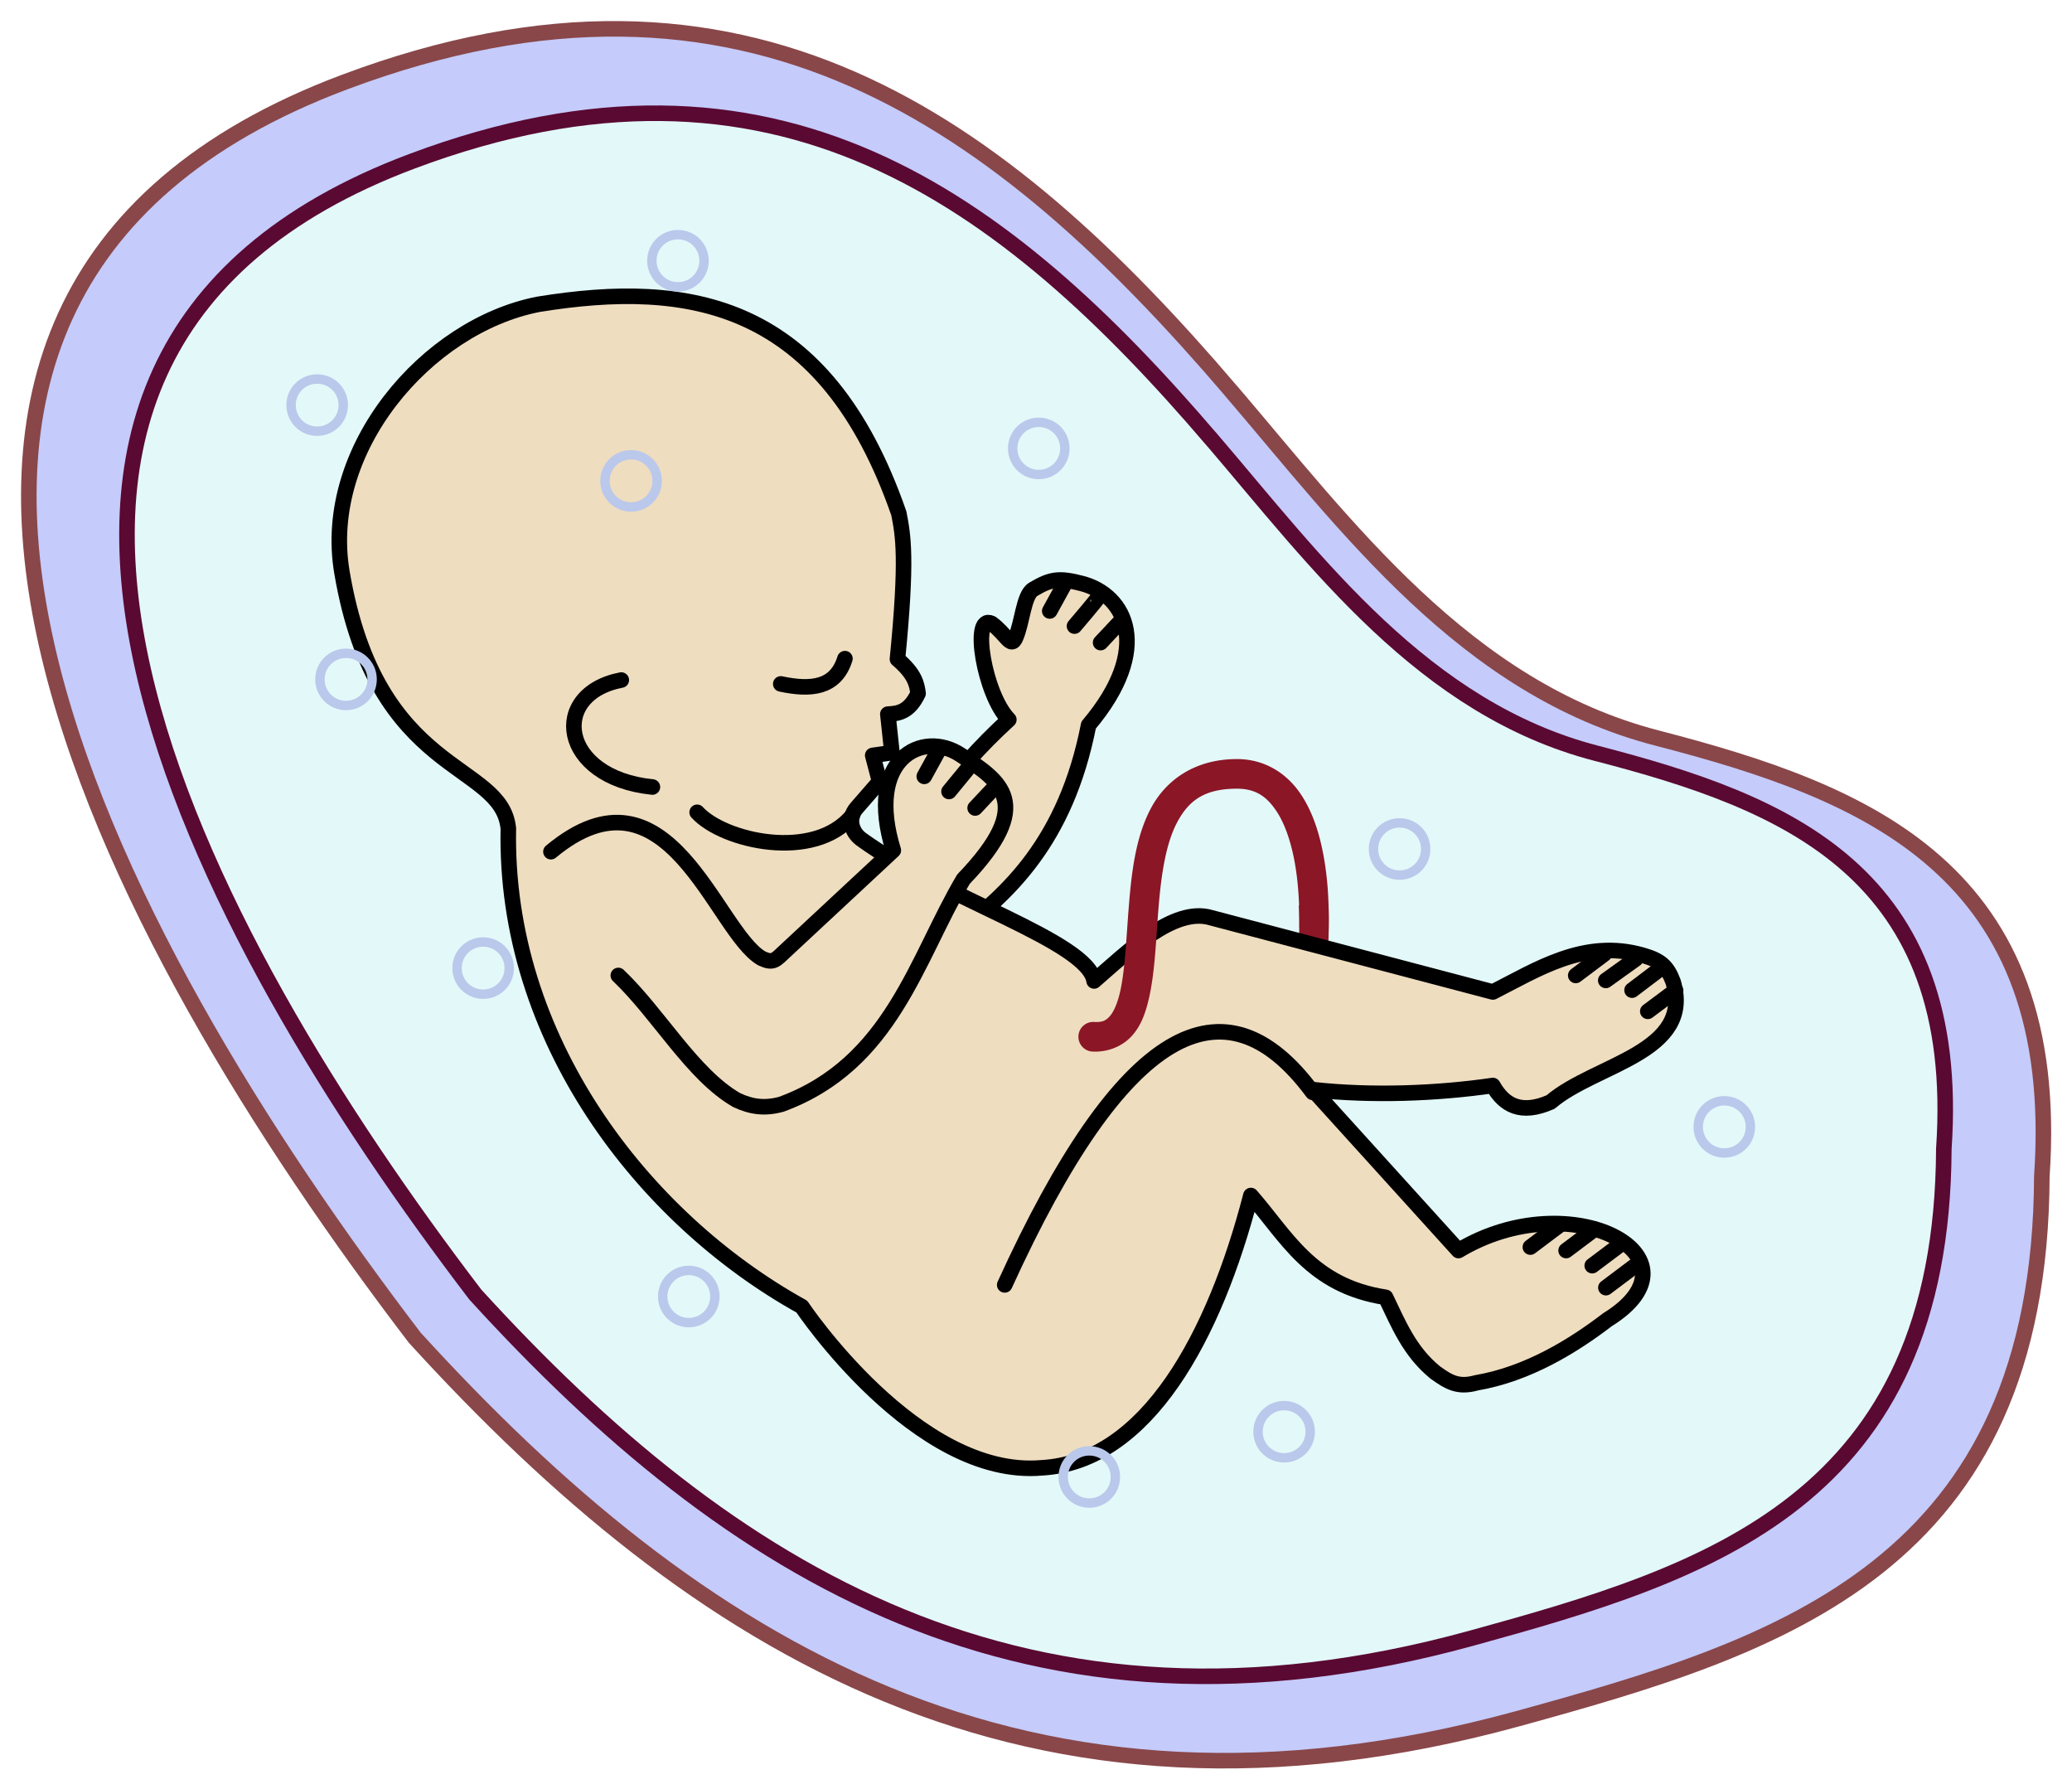 <?xml version="1.0"?>
<svg xmlns:rdf="http://www.w3.org/1999/02/22-rdf-syntax-ns#" xmlns="http://www.w3.org/2000/svg" xmlns:cc="http://creativecommons.org/ns#" xmlns:dc="http://purl.org/dc/elements/1.1/" xmlns:svg="http://www.w3.org/2000/svg" id="svg2" viewBox="0 0 197 170.08" version="1.1">
  <title id="title3131">Human embryo</title>
  <defs id="defs6">
    <filter id="filter3985" color-interpolation-filters="sRGB">
      <feGaussianBlur id="feGaussianBlur3987" stdDeviation="0.649"/>
    </filter>
  </defs>
  <g id="g3796" transform="matrix(1.478 0 0 1.478 -15.992 -15.789)">
    <path id="path2989-2" style="color:#000000" d="m89.989 35.792c-14.768-17.264-31.136-29.53-56.996-19.834-37.833 14.186-14.784 55.485 4.508 80.756 18.12 19.869 39.339 33.18 70.955 24.501 16.98-4.67 33.603-9.772 33.713-34.89 1.35-19.732-11.26-24.68-24.77-28.181-12.32-3.188-19.963-13.647-27.411-22.352z" stroke="#894749" stroke-width="1px" fill="#c5cbfb"/>
    <path id="path2987" d="m88.769 38.952c-13.329-15.581-28.102-26.651-51.442-17.9-34.146 12.803-13.343 50.077 4.069 72.886 16.354 17.933 35.506 29.947 64.04 22.113 15.325-4.215 30.328-8.819 30.428-31.489 1.22-17.81-10.16-22.276-22.36-25.435-11.11-2.878-18.009-12.318-24.731-20.175z" stroke="#5a0932" stroke-width="1px" fill="#e3f8f9"/>
    <path id="path3812" d="m94.375 68.906c0.07 1.742-0.031 3.125-0.031 3.125a0.95 0.95 0 1 0 1.875 0.188s0.123-1.417 0.062-3.25l-1.907-0.062z" style="block-progression:tb;color:#000000;text-transform:none;text-indent:0" fill="#8b1626"/>
    <path id="path3790" stroke-linejoin="round" d="m72.355 70.674c3.248-2.483 7.012-5.819 8.492-13.356 4.15-4.919 2.423-8.369-0.442-9.111-1.46-0.378-1.996-0.293-3.118 0.376-0.629 0.375-0.693 2.132-1.141 3.131-0.307 0.683-0.572-0.227-1.541-0.938-1.324-0.64-0.474 4.575 1.112 6.188-3.778 3.459-6.36 7.159-8.492 12.03" stroke="#000" stroke-width="1px" fill="#efddc0"/>
    <path id="path3776" stroke-linejoin="round" d="m43.519 63.952c-0.442-4.334-8.464-3.264-10.702-16.462-1.338-7.887 5.429-15.841 12.648-17.239 9.698-1.571 18.435-0.192 23.175 13.445 0.279 1.429 0.554 2.88-0.088 9.376 1.118 0.962 1.25 1.596 1.327 2.211-0.573 1.195-1.257 1.288-1.946 1.327l0.265 2.477-1.238 0.177 0.442 1.681-1.481 1.7c-0.588 0.68-0.323 1.541 0.291 2.003 5.194 3.78 14.602 6.57 14.989 9.122 2.146-1.861 5.112-4.784 7.519-4.069 6.044 1.592 12.089 3.184 18.133 4.777 2.817-1.425 5.91-3.454 9.665-2.355 1.125 0.327 1.55 0.696 1.93 1.698 1.366 4.574-5.007 5.279-7.88 7.734-1.899 0.835-2.992 0.22-3.715-1.061-3.585 0.52-7.767 0.687-11.587 0.265l9.376 10.349c7.278-4.375 16.089 0.417 9.59 4.444-2.21 1.692-5.131 3.497-8.439 4.063-1.191 0.332-1.799-0.057-2.656-0.672-1.667-1.367-2.358-3.124-3.183-4.828-4.813-0.74-6.368-3.922-8.668-6.546-2.333 9.005-6.673 17.131-13.445 17.511-8.049 0.71-15.443-10.368-15.443-10.368-10.24-5.676-19.156-17.249-18.877-30.76z" stroke="#000" stroke-linecap="round" stroke-width="1px" fill="#efddc0"/>
    <path id="path3778" stroke-linejoin="round" d="m55.666 62.923c1.684 1.854 7.51 3.187 9.976 0.219" stroke="#000" stroke-linecap="round" stroke-width="1px" fill="none"/>
    <path id="path3780" stroke-linejoin="round" d="m61.045 54.667c1.918 0.407 3.535 0.285 4.128-1.626" stroke="#000" stroke-linecap="round" stroke-width="1px" fill="none"/>
    <path id="path3782" d="m50.787 54.417c-4.662 0.895-3.969 6.277 2.002 6.88" stroke="#000" stroke-linecap="round" stroke-width="1px" fill="none"/>
    <path id="path3784" d="m75.451 93.318c7.566-16.609 14.134-20.065 19.813-12.383" stroke="#000" stroke-linecap="round" stroke-width="1px" fill="none"/>
    <path id="path3786" stroke-linejoin="round" d="m46.261 65.456c7.549-6.283 10.574 5.127 13.556 6.861 0.751 0.354 0.9 0.098 1.492-0.453l6.977-6.496c-1.824-5.879 1.855-7.781 4.338-6.13 2.548 1.694 4.868 3.098 0.173 7.987-3.028 5.102-4.613 11.869-11.715 14.475-1.072 0.293-1.928 0.172-2.868-0.266-2.851-1.634-5.018-5.55-7.619-8.018" stroke="#000" stroke-linecap="round" stroke-width="1px" fill="#efddc0"/>
    <path id="path3792" d="m71.249 58.844-0.973 1.769" stroke="#000" stroke-linecap="round" stroke-width="1px" fill="none"/>
    <path id="path3794" d="m73.394 59.728-1.526 1.857" stroke="#000" stroke-linecap="round" stroke-width="1px" fill="none"/>
    <path id="path3796" d="m74.898 61.21-1.349 1.437" stroke="#000" stroke-linecap="round" stroke-width="1px" fill="none"/>
    <path id="path3798" d="m79.321 48.207-0.973 1.769" stroke="#000" stroke-linecap="round" stroke-width="1px" fill="none"/>
    <path id="path3800" d="m81.466 49.092c0.022 0.044-1.526 1.857-1.526 1.857" stroke="#000" stroke-linecap="round" stroke-width="1px" fill="none"/>
    <path id="path3802" d="m82.969 50.573-1.349 1.437" stroke="#000" stroke-linecap="round" stroke-width="1px" fill="none"/>
    <path id="path3804" d="m90.375 59.5c-2.696 0.006-4.563 1.351-5.531 3.188-0.968 1.836-1.232 4.088-1.406 6.25s-0.249 4.259-0.594 5.656c-0.172 0.699-0.413 1.21-0.656 1.469-0.243 0.259-0.444 0.368-0.969 0.344a0.954 0.954 0 1 0 -0.094 1.905c0.97 0.044 1.882-0.342 2.469-0.969 0.587-0.626 0.879-1.41 1.094-2.281 0.43-1.742 0.488-3.874 0.656-5.969 0.168-2.095 0.461-4.123 1.188-5.5s1.71-2.183 3.844-2.188c1.214-0.003 1.913 0.499 2.531 1.406 0.618 0.907 1.028 2.245 1.25 3.625 0.227 1.415 0.262 2.845 0.25 3.906l1.875 0.344c0.033-1.167 0.031-2.813-0.25-4.562-0.247-1.539-0.69-3.127-1.562-4.406-0.871-1.279-2.27-2.222-4.093-2.218z" style="block-progression:tb;color:#000000;text-transform:none;text-indent:0" fill="#8b1626"/>
    <path id="path3838" d="m114.02 72.037-1.835 1.379" stroke="#000" stroke-linecap="round" stroke-width="1px" fill="none"/>
    <path id="path3840" d="m116.04 72.357-1.924 1.379" stroke="#000" stroke-linecap="round" stroke-width="1px" fill="none"/>
    <path id="path3842" d="m117.51 73.071-1.703 1.291" stroke="#000" stroke-linecap="round" stroke-width="1px" fill="none"/>
    <path id="path3844" d="m118.61 74.388-1.791 1.335" stroke="#000" stroke-linecap="round" stroke-width="1px" fill="none"/>
    <path id="path3846" d="m115.96 92.116-1.835 1.379" stroke="#000" stroke-linecap="round" stroke-width="1px" fill="none"/>
    <path id="path3848" d="m115.08 90.701-1.835 1.379" stroke="#000" stroke-linecap="round" stroke-width="1px" fill="none"/>
    <path id="path3850" d="m113.4 89.728-1.835 1.379" stroke="#000" stroke-linecap="round" stroke-width="1px" fill="none"/>
    <path id="path3852" d="m111.1 89.506-1.835 1.379" stroke="#000" stroke-linecap="round" stroke-width="1px" fill="none"/>
  </g>
  <flowRoot id="flowRoot3825" style="word-spacing:0px;letter-spacing:0px" transform="matrix(1.478 0 0 1.478 -7.797 -21.257)" xml:space="preserve" font-size="20px" font-family="Sans" line-height="125%" fill="#000000">
    <flowRegion id="flowRegion3827">
      <rect id="rect3829" y="131.82" width="125.25" height="44.581" x="-9.907"/>
    </flowRegion>
    <flowPara id="flowPara3831"/>
  </flowRoot>
  <g id="g3895" stroke-linejoin="round" transform="matrix(1.478 0 0 1.478 -7.797 -21.257)" stroke="#bac8eb" stroke-linecap="round" stroke-width="1.015" fill="none">
    <path id="path3054" filter="url(#filter3985)" d="m89.228 106.49c1.563 0 2.821 1.258 2.821 2.821 0 1.563-1.258 2.821-2.821 2.821-1.563 0-2.821-1.258-2.821-2.821 0-1.563 1.258-2.821 2.821-2.821z" style="color:#000000" transform="matrix(.595 0 0 .595 34.79 41.419)"/>
    <path id="path3875" filter="url(#filter3985)" d="m89.228 106.49c1.563 0 2.821 1.258 2.821 2.821 0 1.563-1.258 2.821-2.821 2.821-1.563 0-2.821-1.258-2.821-2.821 0-1.563 1.258-2.821 2.821-2.821z" style="color:#000000" transform="matrix(.595 0 0 .595 22.257 44.329)"/>
    <path id="path3877" filter="url(#filter3985)" d="m89.228 106.49c1.563 0 2.821 1.258 2.821 2.821 0 1.563-1.258 2.821-2.821 2.821-1.563 0-2.821-1.258-2.821-2.821 0-1.563 1.258-2.821 2.821-2.821z" style="color:#000000" transform="matrix(.595 0 0 .595 -3.506 32.724)"/>
    <path id="path3879" filter="url(#filter3985)" d="m89.228 106.49c1.563 0 2.821 1.258 2.821 2.821 0 1.563-1.258 2.821-2.821 2.821-1.563 0-2.821-1.258-2.821-2.821 0-1.563 1.258-2.821 2.821-2.821z" style="color:#000000" transform="matrix(.595 0 0 .595 -16.736 11.603)"/>
    <path id="path3881" filter="url(#filter3985)" d="m89.228 106.49c1.563 0 2.821 1.258 2.821 2.821 0 1.563-1.258 2.821-2.821 2.821-1.563 0-2.821-1.258-2.821-2.821 0-1.563 1.258-2.821 2.821-2.821z" style="color:#000000" transform="matrix(.595 0 0 .595 -25.556 -6.965)"/>
    <path id="path3883" filter="url(#filter3985)" d="m89.228 106.49c1.563 0 2.821 1.258 2.821 2.821 0 1.563-1.258 2.821-2.821 2.821-1.563 0-2.821-1.258-2.821-2.821 0-1.563 1.258-2.821 2.821-2.821z" style="color:#000000" transform="matrix(.595 0 0 .595 -4.203 -33.889)"/>
    <path id="path3885" filter="url(#filter3985)" d="m89.228 106.49c1.563 0 2.821 1.258 2.821 2.821 0 1.563-1.258 2.821-2.821 2.821-1.563 0-2.821-1.258-2.821-2.821 0-1.563 1.258-2.821 2.821-2.821z" style="color:#000000" transform="matrix(.595 0 0 .595 19.007 -21.82)"/>
    <path id="path3887" filter="url(#filter3985)" d="m89.228 106.49c1.563 0 2.821 1.258 2.821 2.821 0 1.563-1.258 2.821-2.821 2.821-1.563 0-2.821-1.258-2.821-2.821 0-1.563 1.258-2.821 2.821-2.821z" style="color:#000000" transform="matrix(.595 0 0 .595 42.218 3.943)"/>
    <path id="path3889" filter="url(#filter3985)" d="m89.228 106.49c1.563 0 2.821 1.258 2.821 2.821 0 1.563-1.258 2.821-2.821 2.821-1.563 0-2.821-1.258-2.821-2.821 0-1.563 1.258-2.821 2.821-2.821z" style="color:#000000" transform="matrix(.595 0 0 .595 -7.22 -19.731)"/>
    <path id="path3891" filter="url(#filter3985)" d="m89.228 106.49c1.563 0 2.821 1.258 2.821 2.821 0 1.563-1.258 2.821-2.821 2.821-1.563 0-2.821-1.258-2.821-2.821 0-1.563 1.258-2.821 2.821-2.821z" style="color:#000000" transform="matrix(.595 0 0 .595 -27.413 -24.605)"/>
    <path id="path3893" filter="url(#filter3985)" d="m89.228 106.49c1.563 0 2.821 1.258 2.821 2.821 0 1.563-1.258 2.821-2.821 2.821-1.563 0-2.821-1.258-2.821-2.821 0-1.563 1.258-2.821 2.821-2.821z" style="color:#000000" transform="matrix(.595 0 0 .595 63.107 21.815)"/>
  </g>
</svg>

